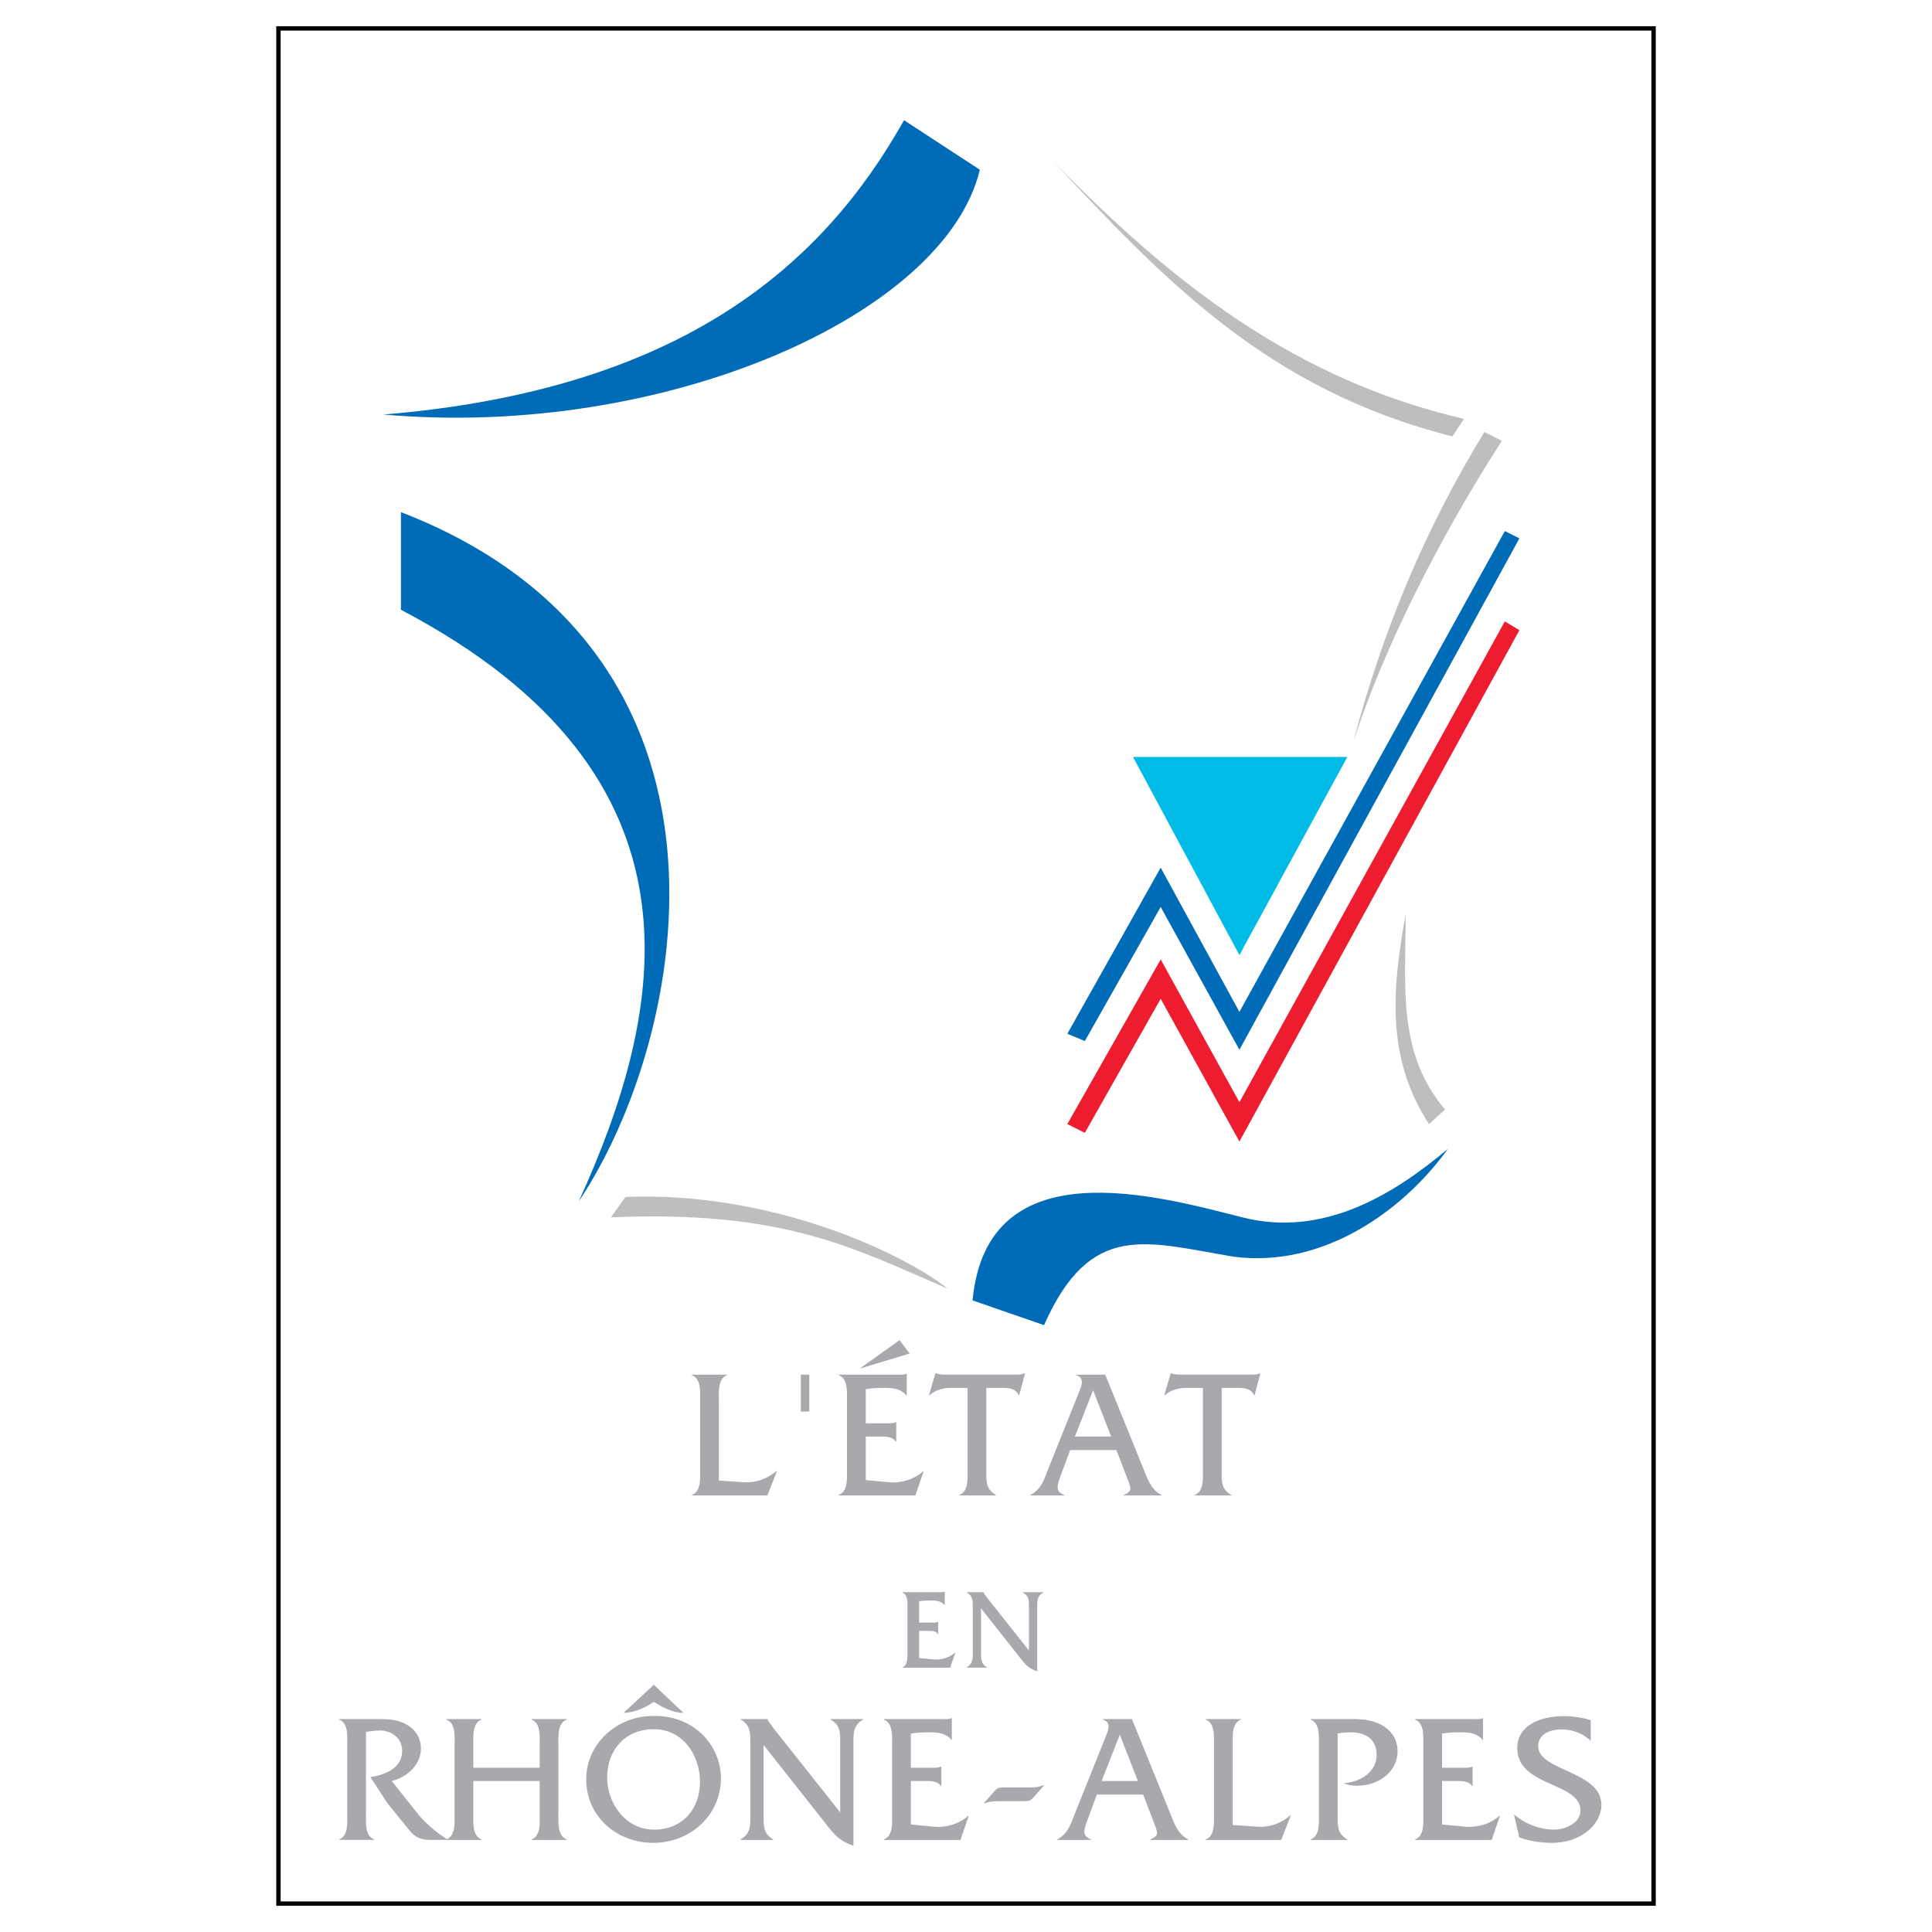 <?xml version="1.0" encoding="utf-8"?>
<!-- Generator: Adobe Illustrator 13.0.0, SVG Export Plug-In . SVG Version: 6.00 Build 14948)  -->
<!DOCTYPE svg PUBLIC "-//W3C//DTD SVG 1.0//EN" "http://www.w3.org/TR/2001/REC-SVG-20010904/DTD/svg10.dtd">
<svg version="1.0" id="Layer_1" xmlns="http://www.w3.org/2000/svg" xmlns:xlink="http://www.w3.org/1999/xlink" x="0px" y="0px"
	 width="192.756px" height="192.756px" viewBox="0 0 192.756 192.756" enable-background="new 0 0 192.756 192.756"
	 xml:space="preserve">
<g>
	<polygon fill-rule="evenodd" clip-rule="evenodd" fill="#FFFFFF" points="0,0 192.756,0 192.756,192.756 0,192.756 0,0 	"/>
	
		<polygon fill-rule="evenodd" clip-rule="evenodd" fill="#FFFFFF" stroke="#000000" stroke-width="0.435" stroke-miterlimit="2.613" points="
		27.78,2.834 164.977,2.834 164.977,189.922 27.78,189.922 27.78,2.834 	"/>
	<polygon fill-rule="evenodd" clip-rule="evenodd" fill="#00BBE6" points="134.424,75.518 123.656,95.288 113.037,75.518 
		134.424,75.518 	"/>
	<path fill-rule="evenodd" clip-rule="evenodd" fill="#006BB6" d="M40.001,51.096v9.74c31.571,16.572,26.333,40.121,17.75,59.019
		C68.808,103.283,76.082,65.051,40.001,51.096L40.001,51.096z"/>
	<path fill-rule="evenodd" clip-rule="evenodd" fill="#006BB6" d="M97.033,129.74l7.129,2.471
		c4.655-10.467,10.184-8.285,18.912-6.832c8.875,1.162,16.878-4.508,21.387-10.758c-5.527,4.652-12.512,8.867-20.513,6.832
		C115.802,119.418,98.487,114.33,97.033,129.74L97.033,129.74z"/>
	<path fill-rule="evenodd" clip-rule="evenodd" fill="#BCBEC0" d="M62.406,119.418l-1.455,2.035
		c17.313-0.727,24.151,3.053,33.609,7.123C90.195,125.088,77.101,118.838,62.406,119.418L62.406,119.418z"/>
	<path fill-rule="evenodd" clip-rule="evenodd" fill="#BCBEC0" d="M144.171,110.697l-1.6,1.453
		c-4.365-6.688-3.638-13.664-2.328-20.933C140.243,98.34,139.369,105.027,144.171,110.697L144.171,110.697z"/>
	<path fill-rule="evenodd" clip-rule="evenodd" fill="#BCBEC0" d="M149.845,43.974c-6.547,10.175-11.93,21.078-14.84,30.09
		c2.91-11.047,7.129-21.223,13.095-30.962L149.845,43.974L149.845,43.974z"/>
	<path fill-rule="evenodd" clip-rule="evenodd" fill="#BCBEC0" d="M146.062,41.793l-1.163,1.744
		c-18.478-4.651-28.807-15.7-39.864-27.475C116.965,28.274,129.186,37.868,146.062,41.793L146.062,41.793z"/>
	<polygon fill-rule="evenodd" clip-rule="evenodd" fill="#006BB6" points="106.489,103.137 108.235,103.865 115.802,90.491 
		123.656,104.736 151.591,53.713 150.136,52.986 123.656,100.957 115.802,86.566 106.489,103.137 	"/>
	<polygon fill-rule="evenodd" clip-rule="evenodd" fill="#ED1C2E" points="106.489,112.15 108.235,113.021 115.802,99.648 
		123.656,113.895 151.591,62.871 150.136,61.999 123.656,109.969 115.802,95.723 106.489,112.15 	"/>
	<path fill-rule="evenodd" clip-rule="evenodd" fill="#006BB6" d="M38.255,41.357c29.971-2.471,43.938-15.118,51.94-29.364
		l7.565,4.942C94.268,31.472,66.189,43.828,38.255,41.357L38.255,41.357z"/>
	<path fill-rule="evenodd" clip-rule="evenodd" fill="#A7A9AC" d="M74.218,147.883c1.246,0.074,2.328-0.348,3.245-1.117h0.054
		l-0.953,2.438h-7.536v-0.055c0.935-0.33,0.825-1.686,0.825-2.512v-6.904c0-0.844,0.109-2.18-0.825-2.527v-0.057h3.502v0.057
		c-0.935,0.348-0.806,1.703-0.806,2.527v7.986L74.218,147.883L74.218,147.883z"/>
	<polygon fill-rule="evenodd" clip-rule="evenodd" fill="#A7A9AC" points="79.902,137.148 80.745,137.148 80.745,140.832 
		79.902,140.832 79.902,137.148 	"/>
	<path fill-rule="evenodd" clip-rule="evenodd" fill="#A7A9AC" d="M86.375,147.664l2.328,0.219c1.21,0.111,2.475-0.273,3.391-1.08
		h0.056l-0.825,2.4h-7.645v-0.055c0.933-0.33,0.824-1.686,0.824-2.512v-6.904c0-0.844,0.109-2.18-0.824-2.527v-0.057h5.867
		c0.311,0,0.622,0.037,0.861-0.092h0.055v2.145h-0.055c-0.569-0.66-1.32-0.732-2.163-0.732c-0.642,0-1.283,0.018-1.87,0.127v3.406
		h2.181c0.294,0,0.587,0,0.807-0.109h0.055v1.943h-0.055c-0.293-0.531-1.063-0.514-1.631-0.514h-1.357V147.664L86.375,147.664z
		 M89.749,133.705l1.008,1.338l-4.987,1.502L89.749,133.705L89.749,133.705z"/>
	<path fill-rule="evenodd" clip-rule="evenodd" fill="#A7A9AC" d="M98.403,146.82c0,1.045-0.018,1.76,0.953,2.328v0.055h-3.63
		v-0.055c0.917-0.348,0.807-1.686,0.807-2.512v-8.168h-1.613c-0.79,0-1.613,0.201-2.182,0.732h-0.055l0.641-2.182h0.055
		c0.221,0.092,0.459,0.092,0.698,0.129h0.458h6.838c0.311,0,0.604-0.018,0.843-0.129h0.055l-0.587,2.182h-0.055
		c-0.238-0.641-0.972-0.732-1.576-0.732h-1.65V146.82L98.403,146.82z"/>
	<path fill-rule="evenodd" clip-rule="evenodd" fill="#A7A9AC" d="M106.769,144.678l-0.954,2.582
		c-0.385,1.027-0.513,1.559,0.367,1.889v0.055h-3.373v-0.055c1.063-0.531,1.374-1.559,1.777-2.602l3.062-7.639
		c0.257-0.66,0.605-1.43-0.275-1.703v-0.057h2.897l3.813,9.398c0.421,1.043,0.751,2.07,1.796,2.602v0.055h-3.759v-0.055
		c0.899-0.404,0.753-0.605,0.258-1.889l-0.99-2.582H106.769L106.769,144.678z M109.061,138.705l-1.815,4.617h3.612L109.061,138.705
		L109.061,138.705z"/>
	<path fill-rule="evenodd" clip-rule="evenodd" fill="#A7A9AC" d="M121.884,146.82c0,1.045-0.02,1.76,0.952,2.328v0.055h-3.63
		v-0.055c0.916-0.348,0.807-1.686,0.807-2.512v-8.168h-1.613c-0.789,0-1.612,0.201-2.182,0.732h-0.056l0.643-2.182h0.055
		c0.22,0.092,0.458,0.092,0.696,0.129h0.459h6.838c0.312,0,0.605-0.018,0.844-0.129h0.054l-0.585,2.182h-0.057
		c-0.236-0.641-0.971-0.732-1.576-0.732h-1.648V146.82L121.884,146.82z"/>
	<path fill-rule="evenodd" clip-rule="evenodd" fill="#A7A9AC" d="M91.704,165.424l1.456,0.137c0.755,0.068,1.546-0.17,2.119-0.676
		h0.035l-0.516,1.5H90.02v-0.033c0.583-0.207,0.515-1.053,0.515-1.568v-4.316c0-0.527,0.068-1.363-0.515-1.58v-0.035h3.666
		c0.196,0,0.391,0.023,0.54-0.059h0.034v1.342h-0.034c-0.356-0.414-0.827-0.457-1.353-0.457c-0.401,0-0.803,0.01-1.169,0.08v2.129
		h1.364c0.184,0,0.366,0,0.504-0.07h0.033v1.215h-0.033c-0.184-0.332-0.666-0.32-1.02-0.32h-0.848V165.424L91.704,165.424z"/>
	<path fill-rule="evenodd" clip-rule="evenodd" fill="#A7A9AC" d="M97.881,164.898c0,0.641-0.012,1.098,0.596,1.453v0.033h-2.029
		v-0.033c0.608-0.355,0.608-0.812,0.608-1.453v-4.57c0-0.641,0-1.1-0.596-1.441v-0.035h1.673v0.012
		c0.046,0.139,0.092,0.195,0.172,0.287l0.16,0.229l4.194,5.289v-4.34c0-0.641,0.011-1.1-0.596-1.441v-0.035h2.017v0.035
		c-0.597,0.342-0.597,0.801-0.597,1.441v6.424c-0.813-0.275-1.169-0.652-1.673-1.305l-3.93-4.98V164.898L97.881,164.898z"/>
	<path fill-rule="evenodd" clip-rule="evenodd" fill="#A7A9AC" d="M38.2,171.514c2.458,0,3.795,1.283,3.795,2.949
		c0,1.613-1.411,2.877-2.915,3.227l2.64,3.314c0.77,0.953,1.925,1.904,2.97,2.564h-1.687c-0.972,0-1.577-0.238-2.126-0.916
		l-2.237-2.768l-1.687-2.582c1.467-0.219,3.172-0.896,3.172-2.619c0-1.318-1.137-2.088-2.365-2.033
		c-0.421,0.018-0.825,0.074-1.247,0.146v8.207c0,0.842-0.11,2.18,0.826,2.51v0.055h-3.503v-0.055c0.936-0.33,0.807-1.686,0.807-2.51
		v-6.906c0-0.842,0.129-2.18-0.807-2.527v-0.057H38.2L38.2,171.514z"/>
	<path fill-rule="evenodd" clip-rule="evenodd" fill="#A7A9AC" d="M47.223,177.689v3.314c0,0.824-0.11,2.162,0.807,2.51v0.055
		h-3.483v-0.055c0.917-0.348,0.807-1.686,0.807-2.51v-6.926c0-0.822,0.128-2.16-0.807-2.508v-0.057h3.483v0.057
		c-0.917,0.348-0.807,1.686-0.807,2.527v2.271h6.619v-2.271c0-0.842,0.128-2.18-0.807-2.527v-0.057h3.502v0.057
		c-0.935,0.348-0.825,1.686-0.825,2.508v6.926c0,0.824-0.11,2.162,0.825,2.51v0.055h-3.502v-0.055
		c0.936-0.348,0.807-1.686,0.807-2.51v-3.314H47.223L47.223,177.689z"/>
	<path fill-rule="evenodd" clip-rule="evenodd" fill="#A7A9AC" d="M71.926,177.414c0,3.736-3.099,6.447-6.747,6.447
		c-3.63,0-6.692-2.602-6.692-6.355c0-3.48,3.025-6.395,6.875-6.303C69.213,171.186,71.926,174.115,71.926,177.414L71.926,177.414z
		 M60.577,177.34c0,2.564,1.815,5.203,4.694,5.203c2.787,0,4.566-2.033,4.566-4.762c0-2.676-1.706-5.258-4.603-5.258
		C62.393,172.523,60.577,174.574,60.577,177.34L60.577,177.34z M68.186,170.893c-1.082,0-2.053-0.533-2.951-1.1
		c-0.898,0.604-1.925,1.08-3.025,1.1l3.025-2.803L68.186,170.893L68.186,170.893z"/>
	<path fill-rule="evenodd" clip-rule="evenodd" fill="#A7A9AC" d="M76.184,181.188c0,1.025-0.019,1.758,0.954,2.326v0.055h-3.246
		v-0.055c0.972-0.568,0.972-1.301,0.972-2.326v-7.311c0-1.025,0-1.758-0.954-2.307v-0.057h2.678v0.02
		c0.073,0.219,0.146,0.311,0.274,0.457l0.256,0.367l6.711,8.463v-6.943c0-1.025,0.018-1.758-0.954-2.307v-0.057h3.227v0.057
		c-0.954,0.549-0.954,1.281-0.954,2.307v10.277c-1.301-0.439-1.87-1.043-2.675-2.088l-6.29-7.969V181.188L76.184,181.188z"/>
	<path fill-rule="evenodd" clip-rule="evenodd" fill="#A7A9AC" d="M90.876,182.029l2.328,0.221c1.211,0.109,2.476-0.275,3.392-1.082
		h0.055l-0.825,2.4h-7.645v-0.055c0.935-0.33,0.825-1.686,0.825-2.51v-6.906c0-0.842,0.11-2.18-0.825-2.527v-0.057h5.867
		c0.312,0,0.623,0.037,0.861-0.092h0.056v2.145h-0.056c-0.567-0.658-1.32-0.732-2.163-0.732c-0.642,0-1.283,0.018-1.87,0.129v3.406
		h2.183c0.292,0,0.585,0,0.806-0.111h0.055v1.943h-0.055c-0.293-0.531-1.063-0.512-1.631-0.512h-1.357V182.029L90.876,182.029z"/>
	<path fill-rule="evenodd" clip-rule="evenodd" fill="#A7A9AC" d="M99.807,179.703c-0.642,0-0.99,0-1.595,0.221l-0.037-0.039
		l0.972-1.098c0.128-0.127,0.237-0.293,0.422-0.385c0.202-0.092,0.861-0.072,1.101-0.072h1.851c0.643,0,0.99,0,1.595-0.221
		l0.037,0.037l-0.972,1.1c-0.127,0.127-0.238,0.291-0.422,0.383c-0.201,0.092-0.86,0.074-1.1,0.074H99.807L99.807,179.703z"/>
	<path fill-rule="evenodd" clip-rule="evenodd" fill="#A7A9AC" d="M109.434,179.045l-0.953,2.582
		c-0.386,1.025-0.513,1.557,0.367,1.887v0.055h-3.373v-0.055c1.062-0.531,1.374-1.557,1.777-2.602l3.062-7.639
		c0.256-0.66,0.604-1.43-0.275-1.703v-0.057h2.896l3.813,9.398c0.422,1.045,0.751,2.07,1.797,2.602v0.055h-3.759v-0.055
		c0.898-0.402,0.752-0.605,0.257-1.887l-0.99-2.582H109.434L109.434,179.045z M111.725,173.072l-1.814,4.617h3.611L111.725,173.072
		L111.725,173.072z"/>
	<path fill-rule="evenodd" clip-rule="evenodd" fill="#A7A9AC" d="M125.483,182.25c1.245,0.072,2.328-0.35,3.245-1.119h0.054
		l-0.953,2.438h-7.534v-0.055c0.935-0.33,0.825-1.686,0.825-2.51v-6.906c0-0.842,0.109-2.18-0.825-2.527v-0.057h3.501v0.057
		c-0.934,0.348-0.807,1.703-0.807,2.527v7.986L125.483,182.25L125.483,182.25z"/>
	<path fill-rule="evenodd" clip-rule="evenodd" fill="#A7A9AC" d="M135.238,171.514c2.383,0,4.198,1.154,4.198,3.207
		c0,2.105-1.962,3.443-4.032,3.443c-0.46,0-0.918-0.055-1.34-0.256c1.578-0.092,3.282-1.062,3.282-2.82
		c0-1.611-1.137-2.254-2.604-2.254c-0.44,0-0.862,0.037-1.283,0.111v8.26c0,1.025-0.019,1.76,0.953,2.309v0.055h-3.647v-0.055
		c0.935-0.33,0.825-1.686,0.825-2.51v-6.906c0-0.824,0.109-2.162-0.808-2.527v-0.057H135.238L135.238,171.514z"/>
	<path fill-rule="evenodd" clip-rule="evenodd" fill="#A7A9AC" d="M143.875,182.029l2.329,0.221
		c1.209,0.109,2.476-0.275,3.391-1.082h0.055l-0.823,2.4h-7.646v-0.055c0.936-0.33,0.825-1.686,0.825-2.51v-6.906
		c0-0.842,0.11-2.18-0.825-2.527v-0.057h5.867c0.312,0,0.623,0.037,0.862-0.092h0.055v2.145h-0.055
		c-0.569-0.658-1.32-0.732-2.163-0.732c-0.642,0-1.285,0.018-1.871,0.129v3.406h2.183c0.293,0,0.586,0,0.806-0.111h0.055v1.943
		h-0.055c-0.293-0.531-1.063-0.512-1.631-0.512h-1.357V182.029L143.875,182.029z"/>
	<path fill-rule="evenodd" clip-rule="evenodd" fill="#A7A9AC" d="M158.709,173.695c-0.715-0.732-1.853-1.154-2.879-1.154
		c-1.045,0-2.364,0.404-2.364,1.666c0,2.51,6.307,2.473,6.307,5.861c0,1.961-2.054,3.793-4.913,3.793
		c-1.118,0-2.238-0.166-3.282-0.549l-0.532-2.291c1.083,0.936,2.585,1.521,4.016,1.521c1.045,0,2.621-0.623,2.621-1.906
		c0-2.855-6.307-2.344-6.307-6.227c0-2.309,2.366-3.189,4.602-3.189c0.918,0,1.853,0.129,2.732,0.404V173.695L158.709,173.695z"/>
</g>
</svg>

